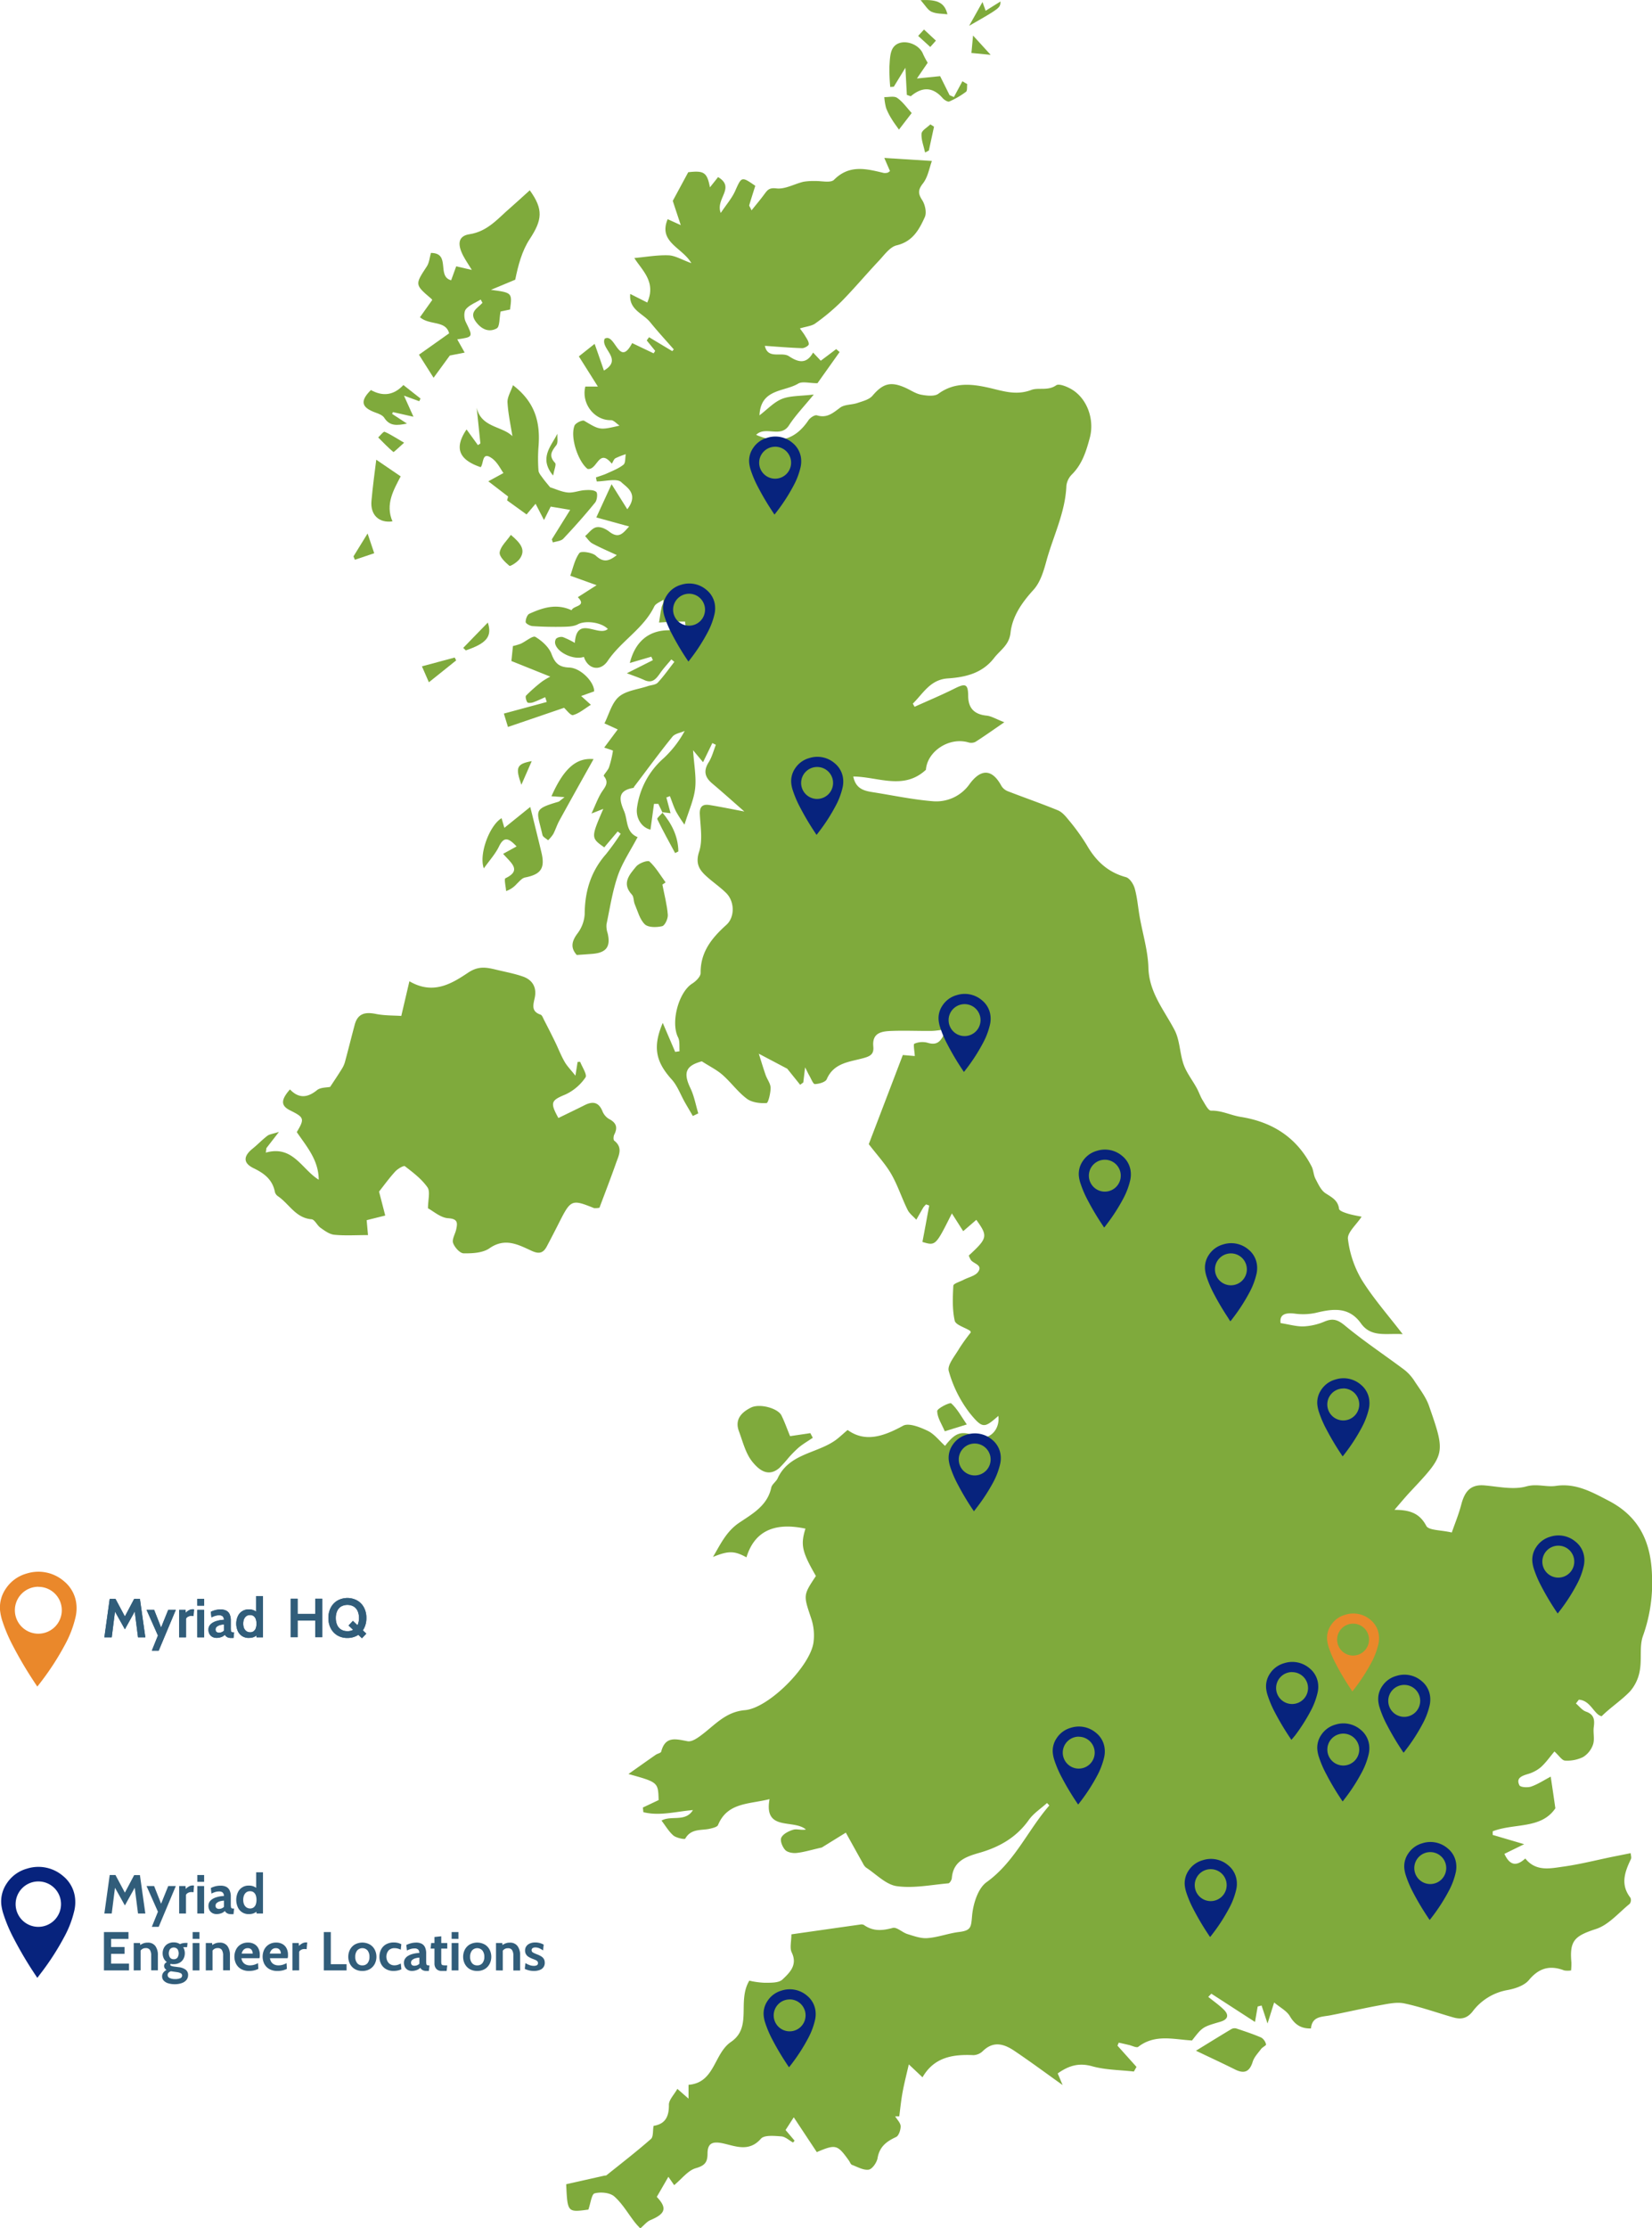 <svg id="Layer_1" data-name="Layer 1" xmlns="http://www.w3.org/2000/svg" viewBox="0 0 711.93 959.95"><defs><style>.cls-1{fill:#7faa3c;}.cls-2{fill:#07237d;}.cls-2,.cls-3{fill-rule:evenodd;}.cls-3{fill:#ea882b;}.cls-4{fill:#315d7a;}</style></defs><path id="_Path_" data-name="&lt;Path&gt;" class="cls-1" d="M286.38,350.67l-1.83-3.79-1.86,0c-.51,3.72-1,7.44-1.52,11.11-3.79-.87-6.48-5-5.78-9.57a34.54,34.54,0,0,1,11.4-21.15,45.52,45.52,0,0,0,9.13-11.8c-1.8.8-4.19,1.12-5.29,2.49-5.68,7-11,14.32-16.49,21.53-.11.15-.14.47-.24.49-6.79,1.13-6.36,4.79-4.12,10,1.69,3.91.65,9.09,5.8,11.22.25.1.31.64.05,0-3.1,5.88-6.57,11-8.5,16.54-2.34,6.76-3.43,14-4.9,21a9.31,9.31,0,0,0,.47,3.83c1.39,5.79-.51,8.45-6.53,8.94-2.18.18-4.37.32-6.76.49-2.75-3.05-2.24-5.87.3-9.27a15.24,15.24,0,0,0,3.11-8.34c.05-9.77,2.64-18.37,9.16-25.8a107.21,107.21,0,0,0,6.35-8.82l-1.28-1-5.79,6.86c-5.77-4.07-5.78-4.15-.42-16.58l-5.08,2c1.71-3.72,2.69-6.4,4.13-8.81s3.74-4.27,1.17-7.36c-.29-.36,1.74-2.33,2.23-3.72A43.69,43.69,0,0,0,265,324c0-.19-1.91-.71-3.76-1.37l5.82-7.81-5.72-2.61c2-4,3.17-8.87,6.26-11.5s8.22-3.14,12.45-4.56c1.44-.48,3.35-.52,4.26-1.5,2.6-2.78,4.8-5.94,7.15-8.95l-1.29-1.06c-1.64,2-3.41,3.86-4.88,6-1.72,2.45-3.36,4.48-6.8,2.89-2.32-1.07-4.76-1.87-7.49-2.92l11.21-5.64-.67-1.5-9.27,2.72c2.34-9.36,8.22-13.89,16.23-14.09,2.62-.06,5.2-1.27,7.79-1.95-.07-.6-.15-1.2-.22-1.8-1.53,0-3.07,0-4.6,0-2.21.09-4.41.27-6.61.41.36-2.21.63-4.43,1.12-6.61.19-.87.85-1.64.78-3.24-1.35.95-3.32,1.61-3.95,2.92-4.63,9.57-14.23,14.82-20.05,23.43-3.27,4.84-8.62,3.55-10.29-1.72-4,1.48-11-1.52-12.27-5.34a2.89,2.89,0,0,1,.31-2.49,3.64,3.64,0,0,1,2.89-.69,37.48,37.48,0,0,1,5.17,2.51c.83-12.14,10.12-2.41,14.23-6-2.93-3-9.77-3.73-12.94-2-1.79.95-4.19,1-6.32,1.06-4.41.08-8.83,0-13.23-.3-1.07-.07-2.89-1.09-2.92-1.74-.05-1.2.65-3.14,1.58-3.57,5.73-2.6,11.64-4.55,18.22-1.51.68-2.1,6.72-1.57,2.68-5.63l8.09-5.17-11.35-4.09c1.2-3.28,1.9-7,3.94-9.78.7-.94,5.55-.26,7.11,1.19,3.35,3.12,5.76,2.26,9-.29-3.77-1.76-7.23-3.22-10.52-5-1.25-.68-2.11-2.09-3.14-3.17,1.61-1.35,3-3.45,4.86-3.82s4.07.73,5.58,1.91c4.29,3.34,6.07.36,8.55-2.25l-14.16-3.89,6.58-14.32,6.77,10.79c5.19-6.71-.57-9.67-2.48-11.58s-7-.4-10.69-.4c-.12-.58-.24-1.16-.35-1.73,1.54-.55,3.13-1,4.61-1.66,2.49-1.15,5.15-2.15,7.26-3.83.94-.74.7-3,1-4.51a30.34,30.34,0,0,0-4.46,1.74c-.71.41-1,1.5-1.56,2.34-5.68-7-6.17,2.89-10.43,2.26-3.94-3-7.65-13.44-5.65-18.65.43-1.13,3.41-2.56,4.18-2.1,6.74,4,6.68,4.09,15.23,2.08-1.25-.82-2.51-2.37-3.74-2.35-7,.16-12.84-7.07-11-14.48h5.4l-8.19-13,6.8-5.39c1.47,4.17,2.65,7.55,4,11.5,8.42-4.93-1.57-9.38.32-13.71,4.57-2.76,6.11,12.78,11.85,1.88l9.25,4.41.68-1.06-3.65-4.5,1-1.39,10,6,.66-.74c-3.41-3.91-6.94-7.72-10.2-11.75-3-3.73-9.25-5.31-8.57-12.15l7.33,3.7c4-8.86-2.28-13.9-5.56-19.17,4.95-.45,9.84-1.34,14.7-1.17,2.87.1,5.69,1.87,9.87,3.38-3.86-6.76-14.39-9-10.21-18.95l5.65,2.56c-1.4-4.23-2.66-8-3.45-10.46l6.66-12.33c6.75-.77,8.12,0,9.36,6.51,1.32-1.68,2.41-3,3.5-4.42,7.67,4.56-1.27,9.33,1.16,15.45,2.46-3.68,4.81-6.35,6.2-9.46,2.78-6.22,2.72-6.36,8.68-2.23-.87,2.75-1.77,5.56-2.61,8.38-.08.26.29.64,1,2.19,2.08-2.6,3.89-4.72,5.55-7,1.32-1.78,2.08-2.83,5.17-2.45,3.69.44,7.69-1.91,11.61-2.86a25.38,25.38,0,0,1,4.8-.32c2.87-.12,6.93.95,8.42-.54,6.67-6.7,14-4.71,21.5-2.92a4.33,4.33,0,0,0,1.62-.15c.16,0,.3-.2,1-.66-.77-1.78-1.59-3.68-2.46-5.67l20.51,1.29c-1.11,3-1.7,6.91-3.83,9.64s-2.23,4.35-.35,7.24c1.26,1.94,2,5.39,1.12,7.33-2.43,5.37-5.22,10.51-12.13,12.15-2.94.7-5.34,4.19-7.7,6.69-5.45,5.78-10.56,11.89-16.13,17.55a90.42,90.42,0,0,1-11.23,9.41c-1.54,1.13-3.81,1.28-6.63,2.15.69,1,1.58,2.07,2.29,3.28s1.59,2.38,1.52,3.53c0,.65-1.87,1.72-2.86,1.69-5.29-.17-10.56-.62-16.06-1,1.33,6,7.21,2.39,10.38,4.47,3.69,2.42,7.4,3.81,10.41-1.57l3.31,3.51c2.29-1.71,4.47-3.34,6.64-5l1.48,1.26-9.55,13.44c-3.52,0-6.5-.91-8.29.16-6,3.62-16.19,2.13-16.69,13.68,3.44-2.61,6.25-5.73,9.75-7.11s7.88-1.17,13.64-1.86c-4.26,5.23-7.91,9-10.68,13.28-3.61,5.61-10.12.09-14.15,4.09,9.66,4.26,16.89,2.09,22.55-6.3.73-1.09,2.71-2.39,3.65-2.1,4.32,1.32,6.88-1,10-3.32,1.92-1.42,5-1.18,7.43-2s5.08-1.46,6.52-3.15c4.47-5.24,7.8-6.29,14.26-3.37,2.22,1,4.34,2.49,6.65,2.93s5.75.87,7.46-.38c6.85-5,14.09-4.31,21.53-2.65,6.12,1.37,11.83,3.53,18.53,1,3.06-1.16,7.16.5,10.71-2,1.17-.83,4.35.44,6.22,1.47,7.14,3.92,10.39,13.27,8.29,21.1-1.56,5.82-3.26,11.33-7.65,15.76a8.27,8.27,0,0,0-2.45,4.95c-.45,11.49-5.68,21.68-8.63,32.47-1.18,4.34-2.63,9.16-5.53,12.35-5,5.5-9.12,11.37-9.92,18.56-.6,5.31-4.4,7.37-7.05,10.8-5.15,6.67-12.4,8.31-20,8.83s-10.6,6.52-15.05,10.85l.76,1.37c5.71-2.58,11.51-5,17.1-7.79,4.9-2.47,5.95-2.06,6,3.19s2.67,7.87,7.94,8.41c2.07.21,4,1.46,7.64,2.85-5.18,3.55-8.77,6.12-12.5,8.48a4.17,4.17,0,0,1-3,.2c-8.38-2.42-17.74,3.92-18.3,11.81-9.64,8.92-20.52,3-31.3,2.89,1.07,5.28,4.59,6.16,8.35,6.75,8.59,1.35,17.14,3.18,25.78,3.89a17.54,17.54,0,0,0,16-7.4c4.95-6.74,9.77-6.5,13.7.8a5.63,5.63,0,0,0,2.76,2.3c7.18,2.79,14.46,5.3,21.57,8.22,1.77.72,3.27,2.46,4.51,4a90.89,90.89,0,0,1,7.91,10.91c3.92,6.86,9.06,11.76,16.9,13.89,1.64.44,3.29,3,3.82,4.92,1.1,3.94,1.4,8.1,2.12,12.15,1.29,7.32,3.56,14.61,3.77,21.95.29,10.68,6.71,18.16,11.24,26.8,2.34,4.44,2.24,10.09,3.95,14.94,1.25,3.54,3.72,6.63,5.56,10,1,1.76,1.59,3.71,2.64,5.4s2.43,4.49,3.61,4.46c4.57-.12,8.5,2,12.76,2.68,13.72,2.18,24.16,8.87,30.57,21.36.83,1.63.82,3.7,1.67,5.32,1.19,2.26,2.38,5,4.37,6.25,2.71,1.77,5.31,3,5.79,6.7.11.83,2.27,1.59,3.6,2,2.08.65,4.27,1,6.11,1.38-2.23,3.44-6.23,6.8-5.88,9.63a44.86,44.86,0,0,0,6,17.66c5,8,11.36,15.2,17.59,23.32-6.89-.52-13.55,1.61-18-4.67-5.21-7.29-12.17-6.29-19.55-4.49a26.29,26.29,0,0,1-9,.3c-4.24-.5-6.56.47-6.07,4.08,3.71.58,6.84,1.53,9.94,1.43a26.26,26.26,0,0,0,9-2.09c3.56-1.5,5.68-.84,8.79,1.73,8.2,6.8,17.13,12.7,25.67,19.11a19.62,19.62,0,0,1,4.36,4.89c2.24,3.42,4.87,6.79,6.19,10.57,7.24,20.78,7.11,20.82-7.88,36.83-2.14,2.28-4.14,4.68-7,8,6.55,0,10.82,1.42,13.71,6.89,1,2,6.3,1.76,11,2.87,1.32-3.84,3-7.85,4.07-12,1.39-5.28,3.7-8.82,9.94-8.3,6,.51,12.53,2,18.09.45,4.64-1.28,8.59.38,12.76-.23,8.58-1.27,15.43,2.59,22.69,6.37,13.23,6.86,18.24,17.8,18.72,32a67.72,67.72,0,0,1-3.86,26.21c-1.65,4.54-.47,10.05-1.39,15a18.27,18.27,0,0,1-4.25,9c-3.73,3.87-8.37,6.87-12.19,10.66-3.24-.6-4.69-6.83-9.83-7.12L680,734.5c1.43,1.2,2.67,2.92,4.32,3.5,3.47,1.23,3.8,3.46,3.37,6.59-.35,2.49.44,5.24-.31,7.55a10.18,10.18,0,0,1-4.3,5.44,15.43,15.43,0,0,1-7.79,1.53c-1.29-.05-2.5-2.07-4.56-3.93-2,2.39-3.74,4.89-5.94,6.85a15.54,15.54,0,0,1-5.67,2.92c-2.59.8-5,1.74-3.47,4.81.44.86,3.54,1.06,5.07.54,2.87-1,5.48-2.74,8.41-4.28.68,4.54,1.34,9,2,13.64-6.1,9.08-17.8,6.32-27,9.92l0,1.55,13.55,4-8.51,4.16c2.35,5.1,5.23,5.46,9,2,4.69,5.85,10.94,4.24,16.7,3.46,7-1,13.83-2.74,20.73-4.16l8-1.6c0,.81.43,1.85.1,2.54-2.67,5.56-4.65,11-.2,16.7a2.68,2.68,0,0,1-.33,2.59c-4.7,3.81-9,9-14.42,10.81-9.16,3-11.58,4.88-10.71,14.42a26.85,26.85,0,0,1-.14,3.47,9.41,9.41,0,0,1-2.94,0c-6.12-2.33-10.83-1.14-15.23,4.15-2,2.42-6.07,3.75-9.42,4.34a24,24,0,0,0-14.88,9.25c-2.4,3-5,3.45-8.32,2.49-7-2-13.88-4.49-21-6-3.25-.7-6.94.12-10.34.73-7.28,1.32-14.47,3-21.74,4.41-3.65.68-7.73.38-8.22,5.63-4.32.12-7-1.71-9.12-5.33-1.34-2.25-4.11-3.65-6.75-5.86-1.2,3.84-1.87,5.95-2.85,9.06-1.12-3.39-1.84-5.58-2.57-7.76l-1.67.43c-.34,1.91-.67,3.83-1.16,6.66l-18.81-12.18-1.33,1.38c2.23,1.8,4.61,3.46,6.65,5.45,2.47,2.4,1.79,4.32-1.46,5.27-7.66,2.24-7.67,2.22-12.19,8.06-8-.45-15.95-2.85-23.17,2.73-.71.55-2.64-.48-4-.79s-2.95-.7-4.42-1c-.17.43-.35.86-.53,1.3l8.19,9.14-1.13,2c-6-.69-12.25-.67-18-2.28s-10.13-.23-14.82,3.1c.81,1.9,1.57,3.7,2.1,5-6.69-4.77-13.56-9.87-20.64-14.64-4.4-3-9.05-4.58-13.72,0a6.17,6.17,0,0,1-4,1.76c-8.85-.41-17,.82-22,9.55L392.5,890c-.94,4.13-1.94,8-2.66,11.86-.65,3.48-1,7-1.45,10.53l-1.77,0c.84,1.41,2.31,2.8,2.36,4.24s-.77,4.11-1.94,4.65c-4.13,1.9-7.15,4.15-8,9.07-.31,1.9-2.26,4.72-3.79,5-2.26.35-4.85-1.16-7.23-2.06-.58-.22-.87-1.18-1.3-1.79-5-7-5.68-7.17-13.87-3.7-3.21-4.85-6.49-9.81-9.93-15l-3.53,5.48,3.89,4.59-.67.8c-1.69-.93-3.33-2.53-5.08-2.65-3-.22-7.3-.65-8.76,1-5.17,5.93-11.09,3.14-16.41,2-4.71-1-6.58.13-6.6,4.4,0,3.78-1.18,5.2-5.09,6.32-3.4,1-6,4.6-9.29,7.29l-2.49-3.59-5,8.65c4.52,4.78,3.83,7.25-2.73,10-1.53.63-2.69,2.16-4.38,3.59-.55-.62-1.55-1.6-2.4-2.7-2.91-3.74-5.31-8-8.82-11.09-1.89-1.65-5.84-2-8.45-1.32-1.31.33-1.72,4.23-2.71,7-9,1.22-9,1.22-9.55-10.93l16.38-3.68c.37-.08.82,0,1.08-.26,6.4-5.13,12.9-10.16,19.07-15.57,1.08-.95.75-3.53,1.12-5.63,5.07-.82,6.68-4,6.61-9.11,0-2.11,2.19-4.26,3.65-6.84l4.81,4.21V898.8c11.4-.87,10.85-13.4,18.3-18.48,9.33-6.37,2.53-17.41,7.9-26.4a33.78,33.78,0,0,0,6.34.9c2.71,0,6.3.17,7.94-1.39,3-2.86,6.64-6.17,4-11.64-.94-1.95-.15-4.73-.15-7.82,9.69-1.38,19.64-2.81,29.59-4.21a2.52,2.52,0,0,1,1.65.16c3.94,2.82,7.93,2.5,12.44,1.28,1.75-.47,4.15,2,6.39,2.67,2.85.87,5.9,2,8.76,1.71,4.53-.37,8.94-2.08,13.48-2.63,5.2-.64,5.12-2.13,5.56-7,.45-5.06,2.5-11.76,6.22-14.44,12.17-8.76,17.74-22.34,27.07-33.06l-1-1.07c-2.65,2.42-5.83,4.45-7.85,7.31-5.28,7.46-12.56,11.62-21,14.07-5.91,1.7-11.57,3.5-12.17,11-.07.81-.91,2.18-1.48,2.23-7.42.65-15,2.23-22.24,1.22-4.69-.66-8.86-5.15-13.23-8a4.89,4.89,0,0,1-1.3-1.71c-2.33-4.14-4.63-8.3-7.43-13.35L355,796.56c-4.49,1-7.63,2-10.85,2.34-1.62.18-3.92-.22-4.91-1.28-1.2-1.29-2.31-4-1.69-5.3.78-1.63,3.19-2.84,5.14-3.42,1.54-.46,3.45.3,5.47-.1-5.35-4.61-18.23,1-15.67-13.08-9,2.24-18.17,1.39-22.2,11.14-.35.84-2.11,1.26-3.29,1.55-3.79.93-8.3-.21-10.84,4.33-.24.42-3.85-.29-5.13-1.37-2-1.75-3.43-4.24-5.1-6.42,4.19-2.36,10.28.79,13.55-4.52-7.23.59-14.34,2.67-21.37.9l-.21-2,6.79-3.21c-.22-7.67-.22-7.67-13-11.23,4.56-3.22,8.14-5.77,11.75-8.28.76-.53,2.2-.76,2.36-1.38,1.81-6.84,6.32-5.39,11.35-4.47,2,.37,4.67-1.63,6.6-3.12,5.55-4.28,10.06-9.56,18.1-10.26,10.28-.89,28-18.8,29.55-29a23,23,0,0,0-.93-10.42c-3.38-10.11-3.59-10,2-18.39-6-10.4-6.7-13.4-4.51-20.4-11.47-2.44-21.53-.4-25.43,12.37-5.21-2.89-7.82-2.86-14.42-.18,3.16-5.31,5.66-10.91,11.25-14.7s12.2-7.32,13.86-15.15c.31-1.47,2.08-2.56,2.75-4,4.84-10.57,16.51-10.66,24.6-16.21,1.71-1.17,3.21-2.66,5.56-4.64,7.57,5.48,15.48,2.77,23.89-1.82,2.46-1.35,7.34.62,10.6,2.17,2.86,1.36,5,4.25,7.5,6.49,4.65-6,7.12-6.6,13.71-4.05,5.12,2,10.05-2.73,9.27-8.85-6,5.18-6.69,5.73-12.3-1.17a52.84,52.84,0,0,1-9.08-18.16c-.76-2.59,2.7-6.56,4.52-9.73a83.4,83.4,0,0,1,4.95-6.89c0-.1-.08-.59-.33-.75-2.27-1.46-6.17-2.5-6.58-4.34-1.07-4.85-.87-10-.59-15.07.06-.92,2.84-1.71,4.39-2.52,2.13-1.12,5-1.66,6.27-3.4,2.14-3-1.83-3.48-3.09-5.13a9.52,9.52,0,0,1-.91-1.94c8.13-7.51,8.32-8.33,3.24-15.38L415.94,531c-1.67-2.61-3.17-5-4.88-7.65-7,14-7,14-12.69,12.29,1-5.18,1.95-10.44,2.93-15.69l-1.36-.49a9.66,9.66,0,0,0-1.21,1.36c-1,1.73-2,3.5-3,5.25-1.29-1.43-3-2.67-3.78-4.33-2.48-5-4.21-10.48-7-15.33-2.49-4.33-6-8.07-9.7-12.9,4.68-12.24,9.62-25.17,14.67-38.41l5.16.44c-.11-2.19-.72-5.08-.18-5.31a8.72,8.72,0,0,1,5.67-.42c4.79,1.51,6.17-1.36,8.06-5.75-2.75.29-4.66.64-6.58.66-5.62.05-11.24-.21-16.85,0-4.22.15-8.58.64-8,6.71.3,3.18-1.09,4.15-4.25,5-5.86,1.65-12.75,1.95-15.81,9.08-.54,1.27-3.34,2.06-5.13,2.11-.76,0-1.63-2.38-2.41-3.7-.43-.73-.77-1.51-1.79-3.51-.37,3.11-.58,4.81-.78,6.51l-1.35,1L340.11,461l-12.25-6.46c1,3.14,1.89,6.17,2.93,9.15.66,1.9,2.14,3.71,2.15,5.57,0,2.29-1,6.49-1.75,6.54-2.83.18-6.32-.25-8.49-1.87-3.88-2.9-6.81-7.05-10.48-10.27-2.51-2.2-5.61-3.71-8.92-5.84-6.89,1.87-8.14,4.85-4.91,11.58,1.62,3.38,2.29,7.22,3.38,10.85l-2.35,1.12c-1.14-2-2.31-3.92-3.43-5.9-1.87-3.3-3.19-7.09-5.67-9.84-6.82-7.57-8.31-13.91-3.86-24.37l5.36,12.5,1.89-.29c-.19-2,.19-4.33-.66-6-3.23-6.43.21-19.45,6.14-23.17,1.59-1,3.61-3,3.6-4.57-.11-9.09,4.89-15.13,11.11-20.73,3.66-3.3,3.58-10-.08-13.67-2.37-2.35-5.14-4.29-7.68-6.48-3.48-3-5.87-5.7-4-11.37,1.58-4.87.59-10.66.3-16-.19-3.4,1.18-4.57,4.19-4.09,5.1.83,10.17,1.88,15,2.79-4.66-4.07-9.14-8.11-13.76-12-3.21-2.68-4-5.41-1.63-9.19,1.44-2.26,2.1-5,3.11-7.55l-1.52-.75-4,8.24-4.3-5.15c.43,6.51,1.45,11.58.89,16.47s-2.7,9.45-4.59,15.59a59.1,59.1,0,0,1-3.59-5.56c-1.08-2.15-1.81-4.47-2.69-6.72l-1.53.58,1.81,6.78-3.62-.45Z" transform="translate(-0.85 -0.53)"/><path id="_Path_2" data-name="&lt;Path&gt;" class="cls-1" d="M248.83,464c.5-3.13.72-4.54.94-5.92.49,0,1.07-.1,1.12,0,.88,2.27,3.08,5.53,2.28,6.66a21.27,21.27,0,0,1-8.5,7.3c-6.28,2.62-6.93,3.39-3.18,10.2,3.76-1.84,7.57-3.65,11.34-5.55,3.46-1.74,6-1.34,7.63,2.58a6.83,6.83,0,0,0,2.75,3.33c3.12,1.59,4,3.57,2.37,6.76-.38.73-.47,2.32,0,2.66,3.83,3,1.91,6.36.78,9.56-2.34,6.65-4.89,13.22-7.17,19.33a9.91,9.91,0,0,1-2.32.16c-9.57-3.87-10.06-3.67-14.95,6q-2.65,5.26-5.41,10.47c-1.46,2.77-3.2,3.44-6.39,2-5.81-2.65-11.53-5.91-18.33-1.17-2.87,2-7.35,2.24-11.09,2.18-1.63,0-3.95-2.59-4.59-4.46-.55-1.62.92-3.88,1.35-5.89.59-2.8.72-4.51-3.49-4.78-3.27-.21-6.38-3.06-8.68-4.27,0-3.74,1.06-7.22-.23-9.05-2.5-3.57-6.19-6.37-9.71-9.08-.53-.4-3.1,1.1-4.15,2.25-2.56,2.78-4.79,5.87-7,8.68q1.17,4.5,2.67,10.31l-8,2c.22,2.51.45,5.09.57,6.43-5.35,0-10,.31-14.51-.14-2.07-.2-4.12-1.7-5.94-3-1.47-1-2.51-3.57-3.89-3.68-6.86-.55-9.65-6.67-14.47-9.93a3.23,3.23,0,0,1-1.3-1.78c-1-5.26-4.44-8-9.15-10.27s-4.45-5.26-.42-8.49c2.17-1.75,4.1-3.81,6.31-5.49.94-.71,2.34-.82,5-1.68-2.56,3.3-4,5.16-5.42,7l-.24,1.92c11.7-3.29,15.42,7.14,22.8,11.68-.07-8.51-5.15-14.2-9.46-20.52,3.42-5.76,3.26-6.32-2.94-9.39-3.95-2-4-4.45,0-9,3.72,3.93,7.46,3.72,11.66.31,1.53-1.24,4.21-1.07,5.66-1.4,1.83-2.77,3.48-5.21,5-7.7a11.09,11.09,0,0,0,1.37-3c1.45-5.35,2.78-10.73,4.21-16.08,1.3-4.87,4.53-5.57,9.07-4.66,3.85.77,7.88.65,11,.87,1.32-5.63,2.35-10,3.5-14.94,10.26,6,18.27,1,25.29-3.69,4.61-3.09,8.1-2.25,12.32-1.24,3.77.9,7.61,1.62,11.26,2.88,4.24,1.46,6.09,4.78,5.14,9.2-.66,3.05-1.58,5.85,2.5,7.23.67.23,1.07,1.4,1.47,2.2,1.65,3.19,3.28,6.39,4.85,9.62,1.33,2.74,2.42,5.61,3.92,8.25C245.06,459.69,246.64,461.25,248.83,464Z" transform="translate(-0.85 -0.53)"/><path id="_Path_3" data-name="&lt;Path&gt;" class="cls-1" d="M229.15,82.52c6,8.28,5.35,12.82,0,21-3.37,5.09-5,11.34-6.26,17.52l-10.47,4.37c9.18,1.23,9.18,1.23,8.24,8.48l-4.08.86c-.58,2.86-.32,6.54-1.67,7.28-3,1.64-6.08.78-8.68-2.46-3.65-4.54.33-6.12,2.54-8.56-.26-.47-.51-.94-.76-1.41-2.18,1.33-4.8,2.28-6.37,4.13-.94,1.1-.85,3.92-.12,5.42,3.23,6.62,3.38,6.55-3.62,7.6l3.2,5.7-6.4,1.26c-1.81,2.48-4.06,5.56-7,9.59l-6.3-9.94,13-9.21c-1.45-5.68-8.31-3.32-12.58-6.92l5.27-7.41c.19.32,0-.23-.35-.55-7.2-6.14-7.12-6.08-1.89-14.06,1-1.59,1.16-3.79,1.7-5.7,8.75,0,2.32,10.12,8.72,11.78.66-1.8,1.38-3.77,2.18-6l6.73,1.54c-1.58-2.58-2.77-4.29-3.72-6.12-2.65-5.11-2.08-8.53,2.68-9.25,8-1.21,12.45-7,17.87-11.6C223.65,87.57,226.21,85.16,229.15,82.52Z" transform="translate(-0.85 -0.53)"/><path id="_Path_4" data-name="&lt;Path&gt;" class="cls-1" d="M246.57,220.22l-8.4-1.41-2.89,5.78-3.62-7-3.89,4.6-8.39-6.06c.18-.7.48-1.82.44-1.67l-8.53-6.55,6.52-3.56c-1.11-1.5-2.49-4.51-4.81-6.24-4.59-3.41-3.58,2.07-5,3.71-9.38-3.18-11.53-8.2-6.09-16.26l4.9,6.76,1.06-.71q-.79-7.74-1.6-15.47c1.9,8.67,11,7.91,15.4,12.33-.74-4.77-1.84-9.65-2.11-14.58-.12-2.24,1.39-4.57,2.35-7.39,9.83,7.48,11.84,16.45,11,26.61a68.37,68.37,0,0,0,0,10.12c.08,1.12,1.08,2.24,1.81,3.26,1,1.38,2.11,2.66,3.21,4,2.38.74,5,2,7.61,2.24,2.36.23,4.82-.84,7.25-1,1.71-.11,3.86-.19,5,.73.69.54.41,3.52-.45,4.57-4.38,5.39-9,10.6-13.77,15.64-1,1-2.94,1.09-4.45,1.59-.15-.45-.31-.89-.46-1.34Z" transform="translate(-0.85 -0.53)"/><path id="_Path_5" data-name="&lt;Path&gt;" class="cls-1" d="M238,292.07l-16.76-6.73c.22-2.15.42-4.1.67-6.46a23.21,23.21,0,0,0,3.38-1c2.19-1,5.18-3.59,6.29-2.93,2.88,1.72,5.9,4.47,7,7.5,1.51,4,3.36,5.54,7.6,5.7,5,.19,10.86,6.34,10.71,10.27l-5.59,2,4.19,3.78c-2.68,1.65-5,3.7-7.68,4.43-1.07.29-2.93-2.32-3.88-3.13l-24.17,8.25c-.75-2.42-1.44-4.68-1.77-5.76l18.48-5c-.22-.69-.44-1.38-.67-2.06-1.75.76-3.48,1.62-5.28,2.24-.76.26-2.17.34-2.43-.06-.52-.78-.94-2.45-.52-2.88a68.89,68.89,0,0,1,6.8-6A29.81,29.81,0,0,1,238,292.07Z" transform="translate(-0.85 -0.53)"/><path id="_Path_6" data-name="&lt;Path&gt;" class="cls-1" d="M341.34,619.32l8.72-1.3,1.06,2c-2,1.37-4.14,2.61-6,4.14a48,48,0,0,0-4.54,4.59,55.88,55.88,0,0,1-3.92,4.32c-5,4.25-9.1.36-11.6-2.74-2.9-3.58-4.08-8.6-5.76-13.1-1.92-5.13,1.11-8.2,5.18-10.22,3.8-1.89,11.65.31,13.14,3.39C339,613.17,340,616.11,341.34,619.32Z" transform="translate(-0.85 -0.53)"/><path id="_Path_7" data-name="&lt;Path&gt;" class="cls-1" d="M217,353.06c.49,1.68.84,2.9,1.21,4.16l11.14-9c.34,1.32.63,2.45.91,3.59,1.32,5.35,2.66,10.69,3.93,16.05,1.62,6.81-.23,9.41-7.06,10.75-1.36.26-2.53,1.77-3.67,2.84a10.55,10.55,0,0,1-4.5,3c-.13-1.91-.93-5.2-.29-5.51,7.11-3.4,2.53-6.5-1-10.52l5.8-3.19c-3.55-3.8-5.5-4.29-7.6.06-1.55,3.2-4.06,5.93-6.51,9.39C207.13,368.67,211.78,356.18,217,353.06Z" transform="translate(-0.85 -0.53)"/><path id="_Path_8" data-name="&lt;Path&gt;" class="cls-1" d="M286.31,381.68c.83,4.34,2,8.65,2.33,13,.13,1.64-1.24,4.63-2.42,4.91-2.39.56-6,.63-7.48-.8-2.2-2.11-3.05-5.67-4.34-8.67-.56-1.31-.35-3.18-1.22-4.11-4.58-4.9-1-8.68,1.83-12.14,1.18-1.44,5-2.82,5.73-2.16,2.74,2.54,4.7,5.92,6.95,9Z" transform="translate(-0.85 -0.53)"/><path id="_Path_9" data-name="&lt;Path&gt;" class="cls-1" d="M391.66,41.41c-.18-3.27-.35-6.55-.62-11.7l-5,8.18-1.54.12a77.54,77.54,0,0,1-.34-9c.19-2.81.21-6.23,1.79-8.21,3.12-3.94,10.82-1.79,12.69,3a34.72,34.72,0,0,0,2,3.77L396,34.35l10-1,4.08,8.2,1.86.79,3.66-6.8,2.07,1.23c-.15,1.14.11,2.84-.55,3.33a35.43,35.43,0,0,1-7.18,4.16c-.64.28-2.19-.69-2.87-1.47-4.2-4.8-8.74-5-13.73-.78Z" transform="translate(-0.85 -0.53)"/><path id="_Path_10" data-name="&lt;Path&gt;" class="cls-1" d="M516.25,884.12c5.32-3.27,10.24-6.32,15.2-9.29a2.89,2.89,0,0,1,2.12-.32c3.64,1.21,7.3,2.42,10.83,3.94a4.65,4.65,0,0,1,2.05,2.95c.11.44-1.56,1.18-2.16,2-1.32,1.77-3,3.5-3.6,5.52-1.35,4.28-3.61,5.25-7.55,3.3C527.62,889.47,522,886.87,516.25,884.12Z" transform="translate(-0.85 -0.53)"/><path id="_Path_11" data-name="&lt;Path&gt;" class="cls-1" d="M244.14,344l-5.64-.39c5.26-11.88,10.65-16.7,18.14-16-5,8.94-9.92,17.72-14.77,26.55-1,1.84-1.63,3.9-2.61,5.76a15.78,15.78,0,0,1-2.21,2.65c-.84-.76-2.22-1.39-2.43-2.3-2.38-10.53-4.39-11,6.91-14.3C242,345.78,242.4,345.3,244.14,344Z" transform="translate(-0.85 -0.53)"/><path id="_Path_12" data-name="&lt;Path&gt;" class="cls-1" d="M181.51,173.4,174.94,171c1.6,3.57,2.73,6.07,4.09,9.09l-8.84-2-.36.77,6.4,4.18c-4.33.86-7.44,1.18-9.81-2.53-.69-1.07-2.32-1.71-3.65-2.18-6.25-2.23-6.87-5-2.08-9.74,5.1,2.81,9.77,2.35,14-2.16l7.39,5.82Z" transform="translate(-0.85 -0.53)"/><path id="_Path_13" data-name="&lt;Path&gt;" class="cls-1" d="M163,198.61l10.52,7.17c-3,5.79-6.72,12-3.54,19.39-5.73.81-9.6-2.7-9.05-8.83S162.31,204.05,163,198.61Z" transform="translate(-0.85 -0.53)"/><path id="_Path_14" data-name="&lt;Path&gt;" class="cls-1" d="M417.49,614.28,408,617.22c-1.26-3-3.21-5.83-3.27-8.7,0-1.15,5.45-3.89,6.06-3.33C413.45,607.59,415.21,611,417.49,614.28Z" transform="translate(-0.85 -0.53)"/><path id="_Path_15" data-name="&lt;Path&gt;" class="cls-1" d="M393.75,49.23l-5.5,7.15c-1.21-1.75-2.26-3.09-3.12-4.55A26.31,26.31,0,0,1,382.69,47a26.16,26.16,0,0,1-.75-4.63c1.88.06,4.23-.57,5.53.33C389.82,44.3,391.55,46.83,393.75,49.23Z" transform="translate(-0.85 -0.53)"/><path id="_Path_16" data-name="&lt;Path&gt;" class="cls-1" d="M221,231c4.36,3.65,6.48,6.5,3.87,10.25-1,1.47-4.11,3.41-4.49,3.08-1.84-1.57-4.45-4-4.19-5.82C216.59,235.9,219.19,233.64,221,231Z" transform="translate(-0.85 -0.53)"/><path id="_Path_17" data-name="&lt;Path&gt;" class="cls-1" d="M197.44,285.07l-11.76,9.43-3-6.87,14.12-3.79Z" transform="translate(-0.85 -0.53)"/><path id="_Path_18" data-name="&lt;Path&gt;" class="cls-1" d="M286.19,350.48c4.14,4.93,6.91,10.4,7,16.9l-1.4.71c-2.61-4.86-5.3-9.68-7.69-14.64-.21-.45,1.49-1.83,2.29-2.78Z" transform="translate(-0.85 -0.53)"/><path id="_Path_19" data-name="&lt;Path&gt;" class="cls-1" d="M424.26,1.39c.49,1.38.82,2.31,1.35,3.78l6.39-4c-.08,2.79-.08,2.79-13.5,10.48Z" transform="translate(-0.85 -0.53)"/><path id="_Path_20" data-name="&lt;Path&gt;" class="cls-1" d="M175,191.28c-2.61,2.31-4.46,4.18-4.63,4-2.31-1.93-4.4-4.13-6.54-6.27.94-.86,2.26-2.64,2.78-2.43C169.09,187.63,171.35,189.17,175,191.28Z" transform="translate(-0.85 -0.53)"/><path id="_Path_21" data-name="&lt;Path&gt;" class="cls-1" d="M211.08,268.76c2,6.11-.69,9-9.49,12l-1.11-1.08C203.87,276.19,207.27,272.69,211.08,268.76Z" transform="translate(-0.85 -0.53)"/><path id="_Path_22" data-name="&lt;Path&gt;" class="cls-1" d="M239.21,205.43c-6.24-7.55-.86-12.59,1.84-18-.11,1.67.4,3.84-.46,4.92-2.08,2.62-3.36,4.67-.52,7.65C240.67,200.68,239.68,202.84,239.21,205.43Z" transform="translate(-0.85 -0.53)"/><path id="_Path_23" data-name="&lt;Path&gt;" class="cls-1" d="M162.12,238.9l-8.33,2.81c-.2-.49-.4-1-.61-1.45,1.8-2.91,3.59-5.82,6.08-9.87Z" transform="translate(-0.85 -0.53)"/><path id="_Path_24" data-name="&lt;Path&gt;" class="cls-1" d="M409.15,6.69c-2.14-.29-4.73-.15-6.84-1.09-1.66-.74-2.73-2.8-4.73-5C405.31.16,408,2,409.15,6.69Z" transform="translate(-0.85 -0.53)"/><path id="_Path_25" data-name="&lt;Path&gt;" class="cls-1" d="M399.52,66.24c-.58-2.71-1.72-5.46-1.54-8.12.1-1.42,2.47-2.68,3.82-4l1.57,1q-1.12,5.14-2.23,10.28Z" transform="translate(-0.85 -0.53)"/><path id="_Path_26" data-name="&lt;Path&gt;" class="cls-1" d="M401.75,20.77,396.53,16l2.52-2.75,5.13,4.79Z" transform="translate(-0.85 -0.53)"/><path id="_Path_27" data-name="&lt;Path&gt;" class="cls-1" d="M420.19,15.85l7.58,8.31-8.29-.8C419.67,21.32,419.87,19.29,420.19,15.85Z" transform="translate(-0.85 -0.53)"/><path id="_Path_28" data-name="&lt;Path&gt;" class="cls-1" d="M230,328.47l-4.46,10.19C222.88,331.17,223.46,329.69,230,328.47Z" transform="translate(-0.85 -0.53)"/><path id="_Compound_Path_" data-name="&lt;Compound Path&gt;" class="cls-2" d="M557.37,750.17l-1.16-1.75a114.84,114.84,0,0,1-5.9-10,45.92,45.92,0,0,1-3.15-7.36,13.89,13.89,0,0,1-.67-3.12,9.74,9.74,0,0,1,1.63-6.29,10.74,10.74,0,0,1,6.13-4.5,11.43,11.43,0,0,1,11,2.23,10,10,0,0,1,3.56,6.13,11.24,11.24,0,0,1-.16,4.4,31.38,31.38,0,0,1-3,7.87,77.66,77.66,0,0,1-6.73,10.56L557.52,750Zm.32-29.2a6.88,6.88,0,1,0,6.86,7A6.86,6.86,0,0,0,557.69,721Z" transform="translate(-0.85 -0.53)"/><path id="_Compound_Path_2" data-name="&lt;Compound Path&gt;" class="cls-2" d="M420.58,651.7,419.42,650a114.84,114.84,0,0,1-5.9-10.05,45.92,45.92,0,0,1-3.15-7.36,15.09,15.09,0,0,1-.67-3.12,9.74,9.74,0,0,1,1.63-6.29,10.74,10.74,0,0,1,6.13-4.5,11.45,11.45,0,0,1,11,2.22A10,10,0,0,1,432,627a11.24,11.24,0,0,1-.16,4.4,31.74,31.74,0,0,1-3,7.87A78,78,0,0,1,422,649.81c-.43.58-.87,1.15-1.31,1.72Zm.32-29.2a6.87,6.87,0,1,0,6.86,7A6.86,6.86,0,0,0,420.9,622.5Z" transform="translate(-0.85 -0.53)"/><path id="_Compound_Path_3" data-name="&lt;Compound Path&gt;" class="cls-2" d="M522.3,835.09l-1.16-1.75a114.84,114.84,0,0,1-5.9-10.05,45.92,45.92,0,0,1-3.15-7.36,15.09,15.09,0,0,1-.67-3.12,9.74,9.74,0,0,1,1.63-6.29,10.68,10.68,0,0,1,6.13-4.49,11.4,11.4,0,0,1,11,2.22,10,10,0,0,1,3.56,6.13,11.24,11.24,0,0,1-.16,4.4,31.74,31.74,0,0,1-3,7.87,78.71,78.71,0,0,1-6.74,10.56l-1.31,1.71Zm.32-29.2a6.88,6.88,0,1,0,6.86,7A6.86,6.86,0,0,0,522.62,805.89Z" transform="translate(-0.85 -0.53)"/><path id="_Compound_Path_4" data-name="&lt;Compound Path&gt;" class="cls-2" d="M616.93,827.74c-.4-.6-.79-1.17-1.16-1.75a112.49,112.49,0,0,1-5.91-10,46.84,46.84,0,0,1-3.15-7.36,15.09,15.09,0,0,1-.67-3.12,9.69,9.69,0,0,1,1.64-6.29,10.68,10.68,0,0,1,6.13-4.49,11.39,11.39,0,0,1,10.94,2.22,9.94,9.94,0,0,1,3.57,6.13,11.43,11.43,0,0,1-.16,4.4,31.38,31.38,0,0,1-3,7.87,78.64,78.64,0,0,1-6.73,10.56c-.43.57-.88,1.14-1.32,1.71Zm.31-29.2a6.88,6.88,0,1,0,6.86,7A6.87,6.87,0,0,0,617.24,798.54Z" transform="translate(-0.85 -0.53)"/><path id="_Compound_Path_5" data-name="&lt;Compound Path&gt;" class="cls-2" d="M672.11,695.71c-.4-.6-.79-1.17-1.17-1.75a114.84,114.84,0,0,1-5.9-10.05,46.84,46.84,0,0,1-3.15-7.36,15.09,15.09,0,0,1-.67-3.12,9.69,9.69,0,0,1,1.64-6.29,10.74,10.74,0,0,1,6.13-4.5,11.42,11.42,0,0,1,10.94,2.23A10,10,0,0,1,683.5,671a11.44,11.44,0,0,1-.16,4.4,31.38,31.38,0,0,1-3,7.87,78.64,78.64,0,0,1-6.73,10.56c-.43.57-.88,1.14-1.32,1.71Zm.31-29.2a6.88,6.88,0,1,0,6.86,7A6.86,6.86,0,0,0,672.42,666.51Z" transform="translate(-0.85 -0.53)"/><path id="_Compound_Path_6" data-name="&lt;Compound Path&gt;" class="cls-2" d="M579.44,776.69c-.4-.6-.79-1.17-1.16-1.75a112.39,112.39,0,0,1-5.9-10.05,46,46,0,0,1-3.16-7.36,14.45,14.45,0,0,1-.66-3.12,9.67,9.67,0,0,1,1.63-6.29,10.74,10.74,0,0,1,6.13-4.5,11.44,11.44,0,0,1,10.94,2.22,10,10,0,0,1,3.57,6.14,11.44,11.44,0,0,1-.16,4.4,31.38,31.38,0,0,1-3,7.87,77.91,77.91,0,0,1-6.73,10.55c-.43.58-.88,1.15-1.31,1.72Zm.31-29.2a6.87,6.87,0,1,0,6.86,7A6.87,6.87,0,0,0,579.75,747.49Z" transform="translate(-0.85 -0.53)"/><path id="_Compound_Path_7" data-name="&lt;Compound Path&gt;" class="cls-2" d="M579.43,628c-.39-.61-.78-1.18-1.16-1.76a114.84,114.84,0,0,1-5.9-10.05,45.92,45.92,0,0,1-3.15-7.36,15.14,15.14,0,0,1-.67-3.11,9.71,9.71,0,0,1,1.64-6.3,10.63,10.63,0,0,1,6.12-4.49,11.4,11.4,0,0,1,11,2.22,10,10,0,0,1,3.56,6.13,11.24,11.24,0,0,1-.15,4.4,32,32,0,0,1-3,7.87,78.71,78.71,0,0,1-6.74,10.56l-1.31,1.71Zm.32-29.21a6.88,6.88,0,1,0,6.86,7A6.86,6.86,0,0,0,579.75,598.76Z" transform="translate(-0.85 -0.53)"/><path id="_Compound_Path_8" data-name="&lt;Compound Path&gt;" class="cls-2" d="M476.66,529.42l-1.16-1.76a113.22,113.22,0,0,1-5.9-10,45.64,45.64,0,0,1-3.15-7.37,14.25,14.25,0,0,1-.67-3.11,9.71,9.71,0,0,1,1.63-6.29,10.7,10.7,0,0,1,6.13-4.5,11.43,11.43,0,0,1,10.95,2.22,10,10,0,0,1,3.56,6.14,11.25,11.25,0,0,1-.16,4.4,31.74,31.74,0,0,1-3,7.87,79.24,79.24,0,0,1-6.74,10.55c-.43.58-.87,1.14-1.31,1.71Zm.32-29.2a6.87,6.87,0,1,0,6.86,7A6.85,6.85,0,0,0,477,500.22Z" transform="translate(-0.85 -0.53)"/><path id="_Compound_Path_9" data-name="&lt;Compound Path&gt;" class="cls-2" d="M531,569.78,529.88,568a114.84,114.84,0,0,1-5.9-10,45.92,45.92,0,0,1-3.15-7.36,14.47,14.47,0,0,1-.67-3.12,9.74,9.74,0,0,1,1.63-6.29,10.74,10.74,0,0,1,6.13-4.5,11.45,11.45,0,0,1,11,2.22,10,10,0,0,1,3.56,6.14,11.24,11.24,0,0,1-.16,4.4,31.74,31.74,0,0,1-3,7.87,78,78,0,0,1-6.74,10.55c-.43.58-.87,1.15-1.31,1.72Zm.32-29.2a6.87,6.87,0,1,0,6.86,7A6.86,6.86,0,0,0,531.36,540.58Z" transform="translate(-0.85 -0.53)"/><path id="_Compound_Path_10" data-name="&lt;Compound Path&gt;" class="cls-2" d="M416.23,462.38l-1.16-1.75a114.84,114.84,0,0,1-5.9-10.05,45,45,0,0,1-3.15-7.36,13.89,13.89,0,0,1-.67-3.12,9.69,9.69,0,0,1,1.63-6.29,10.74,10.74,0,0,1,6.13-4.5,11.43,11.43,0,0,1,10.95,2.23,10,10,0,0,1,3.56,6.13,11.24,11.24,0,0,1-.16,4.4,31.38,31.38,0,0,1-3,7.87,77.66,77.66,0,0,1-6.73,10.56l-1.31,1.71Zm.31-29.2a6.88,6.88,0,1,0,6.87,7A6.86,6.86,0,0,0,416.54,433.18Z" transform="translate(-0.85 -0.53)"/><path id="_Compound_Path_11" data-name="&lt;Compound Path&gt;" class="cls-2" d="M352.72,360.23l-1.16-1.76a114.84,114.84,0,0,1-5.9-10.05,45.92,45.92,0,0,1-3.15-7.36,13.93,13.93,0,0,1-.67-3.11,9.76,9.76,0,0,1,1.63-6.3,10.68,10.68,0,0,1,6.13-4.49,11.4,11.4,0,0,1,10.95,2.22,10,10,0,0,1,3.56,6.13,11.24,11.24,0,0,1-.16,4.4,31.23,31.23,0,0,1-3,7.87,77.66,77.66,0,0,1-6.73,10.56l-1.31,1.71ZM353,331a6.88,6.88,0,1,0,6.86,7A6.86,6.86,0,0,0,353,331Z" transform="translate(-0.85 -0.53)"/><path id="_Compound_Path_12" data-name="&lt;Compound Path&gt;" class="cls-2" d="M297.51,285.55c-.4-.6-.79-1.17-1.17-1.75a114.84,114.84,0,0,1-5.9-10.05,45.92,45.92,0,0,1-3.15-7.36,15.09,15.09,0,0,1-.67-3.12,9.69,9.69,0,0,1,1.64-6.29,10.68,10.68,0,0,1,6.13-4.49,11.39,11.39,0,0,1,10.94,2.22,10,10,0,0,1,3.57,6.13,11.43,11.43,0,0,1-.16,4.4,31.76,31.76,0,0,1-3,7.87A77.72,77.72,0,0,1,299,283.67c-.42.57-.87,1.14-1.31,1.71Zm.31-29.2a6.88,6.88,0,1,0,6.86,7A6.86,6.86,0,0,0,297.82,256.35Z" transform="translate(-0.85 -0.53)"/><path id="_Compound_Path_13" data-name="&lt;Compound Path&gt;" class="cls-3" d="M16.92,727.21c-.59-.88-1.16-1.73-1.71-2.58a169.64,169.64,0,0,1-8.69-14.78A68.13,68.13,0,0,1,1.88,699a21.83,21.83,0,0,1-1-4.59,14.26,14.26,0,0,1,2.4-9.26,15.84,15.84,0,0,1,9-6.62,16.85,16.85,0,0,1,16.12,3.27,14.74,14.74,0,0,1,5.24,9,16.84,16.84,0,0,1-.23,6.48A46.69,46.69,0,0,1,29,708.9a115.87,115.87,0,0,1-9.92,15.54c-.63.84-1.28,1.68-1.93,2.51Zm.46-43a10.11,10.11,0,1,0,10.1,10.31A10.07,10.07,0,0,0,17.38,684.24Z" transform="translate(-0.85 -0.53)"/><path id="_Compound_Path_14" data-name="&lt;Compound Path&gt;" class="cls-3" d="M583.65,729.31c-.39-.6-.78-1.18-1.16-1.75a114.84,114.84,0,0,1-5.9-10,45.92,45.92,0,0,1-3.15-7.36,15.09,15.09,0,0,1-.67-3.12,9.68,9.68,0,0,1,1.64-6.29,10.65,10.65,0,0,1,6.12-4.5,11.45,11.45,0,0,1,11,2.22A10,10,0,0,1,595,704.6a11.25,11.25,0,0,1-.15,4.4,32.16,32.16,0,0,1-3,7.87,79.24,79.24,0,0,1-6.74,10.55c-.43.58-.87,1.14-1.31,1.71A1.09,1.09,0,0,1,583.65,729.31Zm.32-29.2a6.87,6.87,0,1,0,6.86,7A6.85,6.85,0,0,0,584,700.11Z" transform="translate(-0.85 -0.53)"/><path id="_Compound_Path_15" data-name="&lt;Compound Path&gt;" class="cls-2" d="M16.93,852.72c-.57-.86-1.12-1.67-1.66-2.5a163.33,163.33,0,0,1-8.39-14.29A64.16,64.16,0,0,1,2.4,825.45a20.84,20.84,0,0,1-1-4.43,13.79,13.79,0,0,1,2.33-8.95,15.26,15.26,0,0,1,8.72-6.4,16.28,16.28,0,0,1,15.57,3.16,14.19,14.19,0,0,1,5.07,8.73,16.09,16.09,0,0,1-.23,6.26A44.57,44.57,0,0,1,28.58,835,111.58,111.58,0,0,1,19,850c-.61.82-1.24,1.63-1.86,2.44Zm.44-41.54a9.78,9.78,0,1,0,9.77,10A9.74,9.74,0,0,0,17.37,811.18Z" transform="translate(-0.85 -0.53)"/><path id="_Compound_Path_16" data-name="&lt;Compound Path&gt;" class="cls-2" d="M334.6,222.23c-.4-.61-.79-1.18-1.16-1.76a112.49,112.49,0,0,1-5.91-10.05,46.44,46.44,0,0,1-3.15-7.36,15.14,15.14,0,0,1-.67-3.11,9.71,9.71,0,0,1,1.64-6.3,10.68,10.68,0,0,1,6.13-4.49,11.39,11.39,0,0,1,10.94,2.22,10,10,0,0,1,3.57,6.13,11.43,11.43,0,0,1-.16,4.4,31.23,31.23,0,0,1-3,7.87,78.64,78.64,0,0,1-6.73,10.56c-.43.57-.88,1.14-1.32,1.71Zm.31-29.21a6.88,6.88,0,1,0,6.86,7A6.87,6.87,0,0,0,334.91,193Z" transform="translate(-0.85 -0.53)"/><path id="_Compound_Path_17" data-name="&lt;Compound Path&gt;" class="cls-2" d="M605.7,755.7c-.4-.6-.79-1.17-1.16-1.75a114.84,114.84,0,0,1-5.9-10.05,45,45,0,0,1-3.15-7.36,13.89,13.89,0,0,1-.67-3.12,9.69,9.69,0,0,1,1.63-6.29,10.68,10.68,0,0,1,6.13-4.49,11.4,11.4,0,0,1,10.95,2.22,10,10,0,0,1,3.56,6.13,11.24,11.24,0,0,1-.16,4.4,31.38,31.38,0,0,1-3,7.87,78.64,78.64,0,0,1-6.73,10.56l-1.31,1.71Zm.31-29.2a6.88,6.88,0,1,0,6.87,7A6.86,6.86,0,0,0,606,726.5Z" transform="translate(-0.85 -0.53)"/><path id="_Compound_Path_18" data-name="&lt;Compound Path&gt;" class="cls-2" d="M465.43,778c-.39-.6-.78-1.17-1.16-1.75a114.84,114.84,0,0,1-5.9-10,45.92,45.92,0,0,1-3.15-7.36,15.09,15.09,0,0,1-.67-3.12,9.69,9.69,0,0,1,1.64-6.29,10.71,10.71,0,0,1,6.13-4.5,11.42,11.42,0,0,1,10.94,2.23,9.93,9.93,0,0,1,3.56,6.13,11.24,11.24,0,0,1-.15,4.4,32.16,32.16,0,0,1-3,7.87,78.71,78.71,0,0,1-6.74,10.56l-1.31,1.71Zm.32-29.2a6.88,6.88,0,1,0,6.86,7A6.86,6.86,0,0,0,465.75,748.83Z" transform="translate(-0.85 -0.53)"/><path id="_Compound_Path_19" data-name="&lt;Compound Path&gt;" class="cls-2" d="M340.84,891.22c-.4-.6-.79-1.18-1.16-1.76a113.31,113.31,0,0,1-5.91-10,46.84,46.84,0,0,1-3.15-7.36,14.45,14.45,0,0,1-.66-3.12,9.61,9.61,0,0,1,1.63-6.29,10.7,10.7,0,0,1,6.13-4.5,11.41,11.41,0,0,1,10.94,2.22,10,10,0,0,1,3.57,6.14,11.44,11.44,0,0,1-.16,4.4,31.38,31.38,0,0,1-3,7.87,79.17,79.17,0,0,1-6.73,10.55c-.43.58-.88,1.14-1.32,1.71Zm.31-29.2a6.87,6.87,0,1,0,6.86,7A6.86,6.86,0,0,0,341.15,862Z" transform="translate(-0.85 -0.53)"/><path id="Myriad_Plantroom_Services_HQ" data-name="Myriad Plantroom  Services HQ" class="cls-4" d="M49,706H45.83l2.3-16.59h2.48L54.67,697l4-7.56h2.48L63.48,706H60.33l-1.59-12.47.83.17-4.9,8.82-4.93-8.8.83-.16Zm20.24,5.74H66.28l2.63-6.52L64,694.15h3.27l3,7.63,3.08-7.63h3.27ZM81,706H78.06V694.15h2.75l.07,1.26a5.61,5.61,0,0,1,1.27-1,3.4,3.4,0,0,1,1.79-.5,2.78,2.78,0,0,1,.52.05l-.21,2.89a2.56,2.56,0,0,0-.53-.09l-.49,0a2.76,2.76,0,0,0-1.37.35,2.05,2.05,0,0,0-.86.84Zm7.82,0H85.88V694.15h2.94Zm0-13.65H85.88v-2.94h2.94Zm5.31,13.89a3.6,3.6,0,0,1-1.73-.42,3.18,3.18,0,0,1-1.25-1.22,3.74,3.74,0,0,1-.46-1.92,3.07,3.07,0,0,1,.46-1.72,3.92,3.92,0,0,1,1.24-1.19,6.58,6.58,0,0,1,1.66-.76,12.25,12.25,0,0,1,3.3-.57,2.16,2.16,0,0,0-.52-1.48,2.25,2.25,0,0,0-1.61-.46,5.38,5.38,0,0,0-1.55.22,10.16,10.16,0,0,0-1.7.68l-.26-2.4a10.17,10.17,0,0,1,2.13-.78A9.48,9.48,0,0,1,96,694a5.2,5.2,0,0,1,2.29.47A3.28,3.28,0,0,1,99.79,696a6.2,6.2,0,0,1,.52,2.76v3.2a6.7,6.7,0,0,0,.09,1.3.63.63,0,0,0,.31.49,1.55,1.55,0,0,0,.65.11h.38l-.26,2.42h-1.07a4,4,0,0,1-1.19-.17,2.8,2.8,0,0,1-.87-.48,2.47,2.47,0,0,1-.6-.73,4,4,0,0,1-1.57,1A5.94,5.94,0,0,1,94.13,706.24ZM95.36,704a3,3,0,0,0,1-.21,3,3,0,0,0,1-.65v-2.7a8,8,0,0,0-1.66.27,3.79,3.79,0,0,0-1.39.7,1.45,1.45,0,0,0-.56,1.16,1.4,1.4,0,0,0,.38,1.08A1.77,1.77,0,0,0,95.36,704Zm12.8,2.25a5,5,0,0,1-4.88-3.08,7.86,7.86,0,0,1,0-6.12,5,5,0,0,1,4.88-3.08,5,5,0,0,1,2.2.44,5.94,5.94,0,0,1,1.59,1.1l-.71.62v-7.9h2.94V706h-2.77l-.15-2,.86.61a7.24,7.24,0,0,1-1.72,1.2A5.08,5.08,0,0,1,108.16,706.24Zm.43-2.42a2.54,2.54,0,0,0,1.58-.47,2.86,2.86,0,0,0,.92-1.31,6,6,0,0,0,.29-1.94,5.94,5.94,0,0,0-.29-1.93,2.84,2.84,0,0,0-.92-1.32,2.54,2.54,0,0,0-1.58-.47,2.64,2.64,0,0,0-1.58.47,3.06,3.06,0,0,0-1,1.32,5,5,0,0,0-.34,1.93A5.09,5.09,0,0,0,106,702a3.09,3.09,0,0,0,1,1.31A2.64,2.64,0,0,0,108.59,703.82Zm20.52,2.12h-3V689.35h3v6.56h7.59v-6.56h3v16.59h-3v-7.18h-7.59Zm27.73.45-5.78-5.5,1.87-2,5.78,5.5Zm-6.28-.12a8.29,8.29,0,0,1-4.22-1.06,7.64,7.64,0,0,1-2.9-3,9.37,9.37,0,0,1-1.06-4.56,9.25,9.25,0,0,1,1.06-4.53,7.51,7.51,0,0,1,2.9-3,8.78,8.78,0,0,1,8.44,0,7.51,7.51,0,0,1,2.9,3,9.25,9.25,0,0,1,1.06,4.53,9.37,9.37,0,0,1-1.06,4.56,7.64,7.64,0,0,1-2.9,3A8.29,8.29,0,0,1,150.56,706.27Zm0-2.94a4.9,4.9,0,0,0,2.77-.73,4.48,4.48,0,0,0,1.67-2,7.38,7.38,0,0,0,.56-2.94,7.28,7.28,0,0,0-.56-2.92,4.46,4.46,0,0,0-1.67-2,5.62,5.62,0,0,0-5.54,0,4.46,4.46,0,0,0-1.67,2,7.28,7.28,0,0,0-.56,2.92,7.38,7.38,0,0,0,.56,2.94,4.48,4.48,0,0,0,1.67,2A4.9,4.9,0,0,0,150.56,703.33Z" transform="translate(-0.85 -0.53)"/><path id="Myriad_Plantroom_Services_HQ-2" data-name="Myriad Plantroom  Services HQ" class="cls-4" d="M49,706H45.83l2.3-16.59h2.48L54.67,697l4-7.56h2.48L63.48,706H60.33l-1.59-12.47.83.17-4.9,8.82-4.93-8.8.83-.16Zm20.24,5.74H66.28l2.63-6.52L64,694.15h3.27l3,7.63,3.08-7.63h3.27ZM81,706H78.06V694.15h2.75l.07,1.26a5.61,5.61,0,0,1,1.27-1,3.4,3.4,0,0,1,1.79-.5,2.78,2.78,0,0,1,.52.05l-.21,2.89a2.56,2.56,0,0,0-.53-.09l-.49,0a2.76,2.76,0,0,0-1.37.35,2.05,2.05,0,0,0-.86.84Zm7.82,0H85.88V694.15h2.94Zm0-13.65H85.88v-2.94h2.94Zm5.31,13.89a3.6,3.6,0,0,1-1.73-.42,3.18,3.18,0,0,1-1.25-1.22,3.74,3.74,0,0,1-.46-1.92,3.07,3.07,0,0,1,.46-1.72,3.92,3.92,0,0,1,1.24-1.19,6.58,6.58,0,0,1,1.66-.76,12.25,12.25,0,0,1,3.3-.57,2.16,2.16,0,0,0-.52-1.48,2.25,2.25,0,0,0-1.61-.46,5.38,5.38,0,0,0-1.55.22,10.16,10.16,0,0,0-1.7.68l-.26-2.4a10.17,10.17,0,0,1,2.13-.78A9.48,9.48,0,0,1,96,694a5.2,5.2,0,0,1,2.29.47A3.28,3.28,0,0,1,99.79,696a6.2,6.2,0,0,1,.52,2.76v3.2a6.7,6.7,0,0,0,.09,1.3.63.63,0,0,0,.31.49,1.55,1.55,0,0,0,.65.11h.38l-.26,2.42h-1.07a4,4,0,0,1-1.19-.17,2.8,2.8,0,0,1-.87-.48,2.47,2.47,0,0,1-.6-.73,4,4,0,0,1-1.57,1A5.94,5.94,0,0,1,94.13,706.24ZM95.36,704a3,3,0,0,0,1-.21,3,3,0,0,0,1-.65v-2.7a8,8,0,0,0-1.66.27,3.79,3.79,0,0,0-1.39.7,1.45,1.45,0,0,0-.56,1.16,1.4,1.4,0,0,0,.38,1.08A1.77,1.77,0,0,0,95.36,704Zm12.8,2.25a5,5,0,0,1-4.88-3.08,7.86,7.86,0,0,1,0-6.12,5,5,0,0,1,4.88-3.08,5,5,0,0,1,2.2.44,5.94,5.94,0,0,1,1.59,1.1l-.71.62v-7.9h2.94V706h-2.77l-.15-2,.86.61a7.24,7.24,0,0,1-1.72,1.2A5.08,5.08,0,0,1,108.16,706.24Zm.43-2.42a2.54,2.54,0,0,0,1.58-.47,2.86,2.86,0,0,0,.92-1.31,6,6,0,0,0,.29-1.94,5.94,5.94,0,0,0-.29-1.93,2.84,2.84,0,0,0-.92-1.32,2.54,2.54,0,0,0-1.58-.47,2.64,2.64,0,0,0-1.58.47,3.06,3.06,0,0,0-1,1.32,5,5,0,0,0-.34,1.93A5.09,5.09,0,0,0,106,702a3.09,3.09,0,0,0,1,1.31A2.64,2.64,0,0,0,108.59,703.82Zm20.52,2.12h-3V689.35h3v6.56h7.59v-6.56h3v16.59h-3v-7.18h-7.59Zm27.73.45-5.78-5.5,1.87-2,5.78,5.5Zm-6.28-.12a8.29,8.29,0,0,1-4.22-1.06,7.64,7.64,0,0,1-2.9-3,9.37,9.37,0,0,1-1.06-4.56,9.25,9.25,0,0,1,1.06-4.53,7.51,7.51,0,0,1,2.9-3,8.78,8.78,0,0,1,8.44,0,7.51,7.51,0,0,1,2.9,3,9.25,9.25,0,0,1,1.06,4.53,9.37,9.37,0,0,1-1.06,4.56,7.64,7.64,0,0,1-2.9,3A8.29,8.29,0,0,1,150.56,706.27Zm0-2.94a4.9,4.9,0,0,0,2.77-.73,4.48,4.48,0,0,0,1.67-2,7.38,7.38,0,0,0,.56-2.94,7.28,7.28,0,0,0-.56-2.92,4.46,4.46,0,0,0-1.67-2,5.62,5.62,0,0,0-5.54,0,4.46,4.46,0,0,0-1.67,2,7.28,7.28,0,0,0-.56,2.92,7.38,7.38,0,0,0,.56,2.94,4.48,4.48,0,0,0,1.67,2A4.9,4.9,0,0,0,150.56,703.33Z" transform="translate(-0.85 -0.53)"/><path id="Myriad_Plantroom_Services_HQ-3" data-name="Myriad Plantroom  Services HQ" class="cls-4" d="M49,825H45.83l2.3-16.59h2.48L54.67,816l4-7.56h2.48L63.48,825H60.33l-1.59-12.47.83.17-4.9,8.82-4.93-8.8.83-.16Zm20.24,5.74H66.28l2.63-6.52L64,813.15h3.27l3,7.63,3.08-7.63h3.27ZM81,825H78.06V813.15h2.75l.07,1.26a5.61,5.61,0,0,1,1.27-1,3.4,3.4,0,0,1,1.79-.5,2.78,2.78,0,0,1,.52.05l-.21,2.89a2.56,2.56,0,0,0-.53-.09l-.49,0a2.76,2.76,0,0,0-1.37.35,2.05,2.05,0,0,0-.86.84Zm7.82,0H85.88V813.15h2.94Zm0-13.65H85.88v-2.94h2.94Zm5.31,13.89a3.6,3.6,0,0,1-1.73-.42,3.18,3.18,0,0,1-1.25-1.22,3.74,3.74,0,0,1-.46-1.92,3.07,3.07,0,0,1,.46-1.72,3.92,3.92,0,0,1,1.24-1.19,6.58,6.58,0,0,1,1.66-.76,12.25,12.25,0,0,1,3.3-.57,2.16,2.16,0,0,0-.52-1.48,2.25,2.25,0,0,0-1.61-.46,5.38,5.38,0,0,0-1.55.22,10.16,10.16,0,0,0-1.7.68l-.26-2.4a10.17,10.17,0,0,1,2.13-.78A9.48,9.48,0,0,1,96,813a5.2,5.2,0,0,1,2.29.47A3.28,3.28,0,0,1,99.79,815a6.2,6.2,0,0,1,.52,2.76v3.2a6.7,6.7,0,0,0,.09,1.3.63.63,0,0,0,.31.49,1.55,1.55,0,0,0,.65.11h.38l-.26,2.42h-1.07a4,4,0,0,1-1.19-.17,2.8,2.8,0,0,1-.87-.48,2.47,2.47,0,0,1-.6-.73,4,4,0,0,1-1.57,1A5.94,5.94,0,0,1,94.13,825.24ZM95.36,823a3,3,0,0,0,1-.21,3,3,0,0,0,1-.65v-2.7a8,8,0,0,0-1.66.27,3.79,3.79,0,0,0-1.39.7,1.45,1.45,0,0,0-.56,1.16,1.4,1.4,0,0,0,.38,1.08A1.77,1.77,0,0,0,95.36,823Zm12.8,2.25a5,5,0,0,1-4.88-3.08,7.86,7.86,0,0,1,0-6.12,5,5,0,0,1,4.88-3.08,5,5,0,0,1,2.2.44,5.94,5.94,0,0,1,1.59,1.1l-.71.62v-7.9h2.94V825h-2.77l-.15-2,.86.61a7.24,7.24,0,0,1-1.72,1.2A5.08,5.08,0,0,1,108.16,825.24Zm.43-2.42a2.54,2.54,0,0,0,1.58-.47,2.86,2.86,0,0,0,.92-1.31,6,6,0,0,0,.29-1.94,5.94,5.94,0,0,0-.29-1.93,2.84,2.84,0,0,0-.92-1.32,2.54,2.54,0,0,0-1.58-.47,2.64,2.64,0,0,0-1.58.47,3.06,3.06,0,0,0-1,1.32,5,5,0,0,0-.34,1.93A5.09,5.09,0,0,0,106,821a3.09,3.09,0,0,0,1,1.31A2.64,2.64,0,0,0,108.59,822.82Z" transform="translate(-0.85 -0.53)"/><path class="cls-4" d="M45.65,849.51V833H56.22v2.93H48.74v3.51h5.8v2.93h-5.8v4.22h7.71v2.93Z" transform="translate(-0.85 -0.53)"/><path class="cls-4" d="M58.48,849.51v-11.8h2.74l.12,2.19-.69-.89a8.1,8.1,0,0,1,1.61-1,4.78,4.78,0,0,1,2.17-.46A3.87,3.87,0,0,1,67.79,839a6.45,6.45,0,0,1,1.1,3.89v6.59H66v-6.35a4.39,4.39,0,0,0-.54-2.44,2,2,0,0,0-1.79-.79,2.58,2.58,0,0,0-1.64.49,4.36,4.36,0,0,0-1.12,1.3l.54-1.44v9.23Z" transform="translate(-0.85 -0.53)"/><path class="cls-4" d="M76.18,855.45a9.23,9.23,0,0,1-2.88-.4,4.3,4.3,0,0,1-1.92-1.17,2.59,2.59,0,0,1-.67-1.8,2.64,2.64,0,0,1,.49-1.58,4.08,4.08,0,0,1,1.42-1.2,2.36,2.36,0,0,1-.76-.71,1.72,1.72,0,0,1-.28-1,1.61,1.61,0,0,1,.32-1,2.38,2.38,0,0,1,.86-.66,4.09,4.09,0,0,1-1.36-1.64,5.16,5.16,0,0,1-.46-2.16,5,5,0,0,1,.56-2.34,4.23,4.23,0,0,1,1.62-1.71,5,5,0,0,1,2.61-.65,5.3,5.3,0,0,1,1.48.2,4.35,4.35,0,0,1,1.21.56,3.67,3.67,0,0,1,1-.36,6.33,6.33,0,0,1,1.5-.16h.75l-.19,1.84H80.17l-.38,0a4.18,4.18,0,0,1,.53,1.22,5.33,5.33,0,0,1,.18,1.38,5,5,0,0,1-.55,2.34,4.27,4.27,0,0,1-1.61,1.71,5,5,0,0,1-2.61.65,4.23,4.23,0,0,1-.63,0c-.21,0-.41-.07-.62-.12a.39.39,0,0,0-.26.38q0,.31.39.48a5.79,5.79,0,0,0,1.22.3l2,.26a6.14,6.14,0,0,1,3,1.07,2.78,2.78,0,0,1,1.08,2.35,3.31,3.31,0,0,1-.68,2.06,4.4,4.4,0,0,1-2,1.36A8.64,8.64,0,0,1,76.18,855.45Zm.12-2.21a5.46,5.46,0,0,0,2.25-.37,1.19,1.19,0,0,0,.77-1.12,1.06,1.06,0,0,0-.54-1,5,5,0,0,0-1.7-.5l-2.59-.37a2.77,2.77,0,0,0-1,.61,1.43,1.43,0,0,0-.39,1,1.37,1.37,0,0,0,.83,1.28A5.3,5.3,0,0,0,76.3,853.24Zm-.57-8.55a1.9,1.9,0,0,0,1.59-.69,3.39,3.39,0,0,0,0-3.67,2.19,2.19,0,0,0-3.19,0,3.39,3.39,0,0,0,0,3.67A1.9,1.9,0,0,0,75.73,844.69Z" transform="translate(-0.85 -0.53)"/><path class="cls-4" d="M83.87,835.92V833H86.8v2.93Zm0,13.59v-11.8H86.8v11.8Z" transform="translate(-0.85 -0.53)"/><path class="cls-4" d="M89.54,849.51v-11.8h2.73l.12,2.19-.68-.89a8,8,0,0,1,1.6-1,4.81,4.81,0,0,1,2.17-.46A3.9,3.9,0,0,1,98.85,839a6.44,6.44,0,0,1,1.09,3.89v6.59H97v-6.35a4.38,4.38,0,0,0-.55-2.44,2,2,0,0,0-1.79-.79,2.58,2.58,0,0,0-1.64.49,4.51,4.51,0,0,0-1.12,1.3l.54-1.44v9.23Z" transform="translate(-0.85 -0.53)"/><path class="cls-4" d="M108.25,849.74a6.8,6.8,0,0,1-3.56-.85,5.47,5.47,0,0,1-2.13-2.27,7,7,0,0,1,0-6.07,5.37,5.37,0,0,1,2-2.2,5.72,5.72,0,0,1,3.14-.83,5.26,5.26,0,0,1,2.83.7,4.36,4.36,0,0,1,1.7,1.86,5.69,5.69,0,0,1,.57,2.56,7.13,7.13,0,0,1,0,.79c0,.26-.08.53-.14.82H104.9a3.74,3.74,0,0,0,.69,1.77,3.18,3.18,0,0,0,1.28,1,4.28,4.28,0,0,0,1.64.32,6.53,6.53,0,0,0,1.91-.27,7.7,7.7,0,0,0,1.63-.7l.14,2.48a8.69,8.69,0,0,1-3.94.89ZM105,842.26h4.76a2.84,2.84,0,0,0-.2-1.06,2,2,0,0,0-.66-.91,2,2,0,0,0-1.26-.36,2.38,2.38,0,0,0-1.78.66A3.3,3.3,0,0,0,105,842.26Z" transform="translate(-0.85 -0.53)"/><path class="cls-4" d="M120.4,849.74a6.83,6.83,0,0,1-3.56-.85,5.6,5.6,0,0,1-2.13-2.27,7.11,7.11,0,0,1,0-6.07,5.52,5.52,0,0,1,2-2.2,5.72,5.72,0,0,1,3.14-.83,5.23,5.23,0,0,1,2.83.7,4.3,4.3,0,0,1,1.7,1.86,5.69,5.69,0,0,1,.57,2.56,7.13,7.13,0,0,1,0,.79c0,.26-.08.53-.14.82h-7.62a3.74,3.74,0,0,0,.69,1.77,3.14,3.14,0,0,0,1.29,1,4.19,4.19,0,0,0,1.63.32,6.53,6.53,0,0,0,1.91-.27,7.7,7.7,0,0,0,1.63-.7l.14,2.48a8.6,8.6,0,0,1-3.94.89Zm-3.28-7.48h4.77a3.06,3.06,0,0,0-.2-1.06,2.14,2.14,0,0,0-.67-.91,2,2,0,0,0-1.26-.36,2.38,2.38,0,0,0-1.78.66A3.3,3.3,0,0,0,117.12,842.26Z" transform="translate(-0.85 -0.53)"/><path class="cls-4" d="M126.87,849.51v-11.8h2.73l.07,1.25a5.61,5.61,0,0,1,1.27-1,3.34,3.34,0,0,1,1.78-.5,2.78,2.78,0,0,1,.52,0L133,840.4a3.06,3.06,0,0,0-.51-.1l-.5,0a2.83,2.83,0,0,0-1.36.34,2.05,2.05,0,0,0-.86.84v8Z" transform="translate(-0.85 -0.53)"/><path class="cls-4" d="M140.41,849.51V833h3v13.83h6.8v2.69Z" transform="translate(-0.85 -0.53)"/><path class="cls-4" d="M157,849.74a6.22,6.22,0,0,1-3.28-.83,5.69,5.69,0,0,1-2.07-2.23,6.68,6.68,0,0,1-.71-3,6.76,6.76,0,0,1,.71-3.07,5.65,5.65,0,0,1,2.07-2.24,6.75,6.75,0,0,1,6.56,0,5.6,5.6,0,0,1,2.08,2.24,6.76,6.76,0,0,1,.71,3.07,6.68,6.68,0,0,1-.71,3,5.64,5.64,0,0,1-2.08,2.23A6.17,6.17,0,0,1,157,849.74Zm0-2.4a2.72,2.72,0,0,0,2.28-1,4.22,4.22,0,0,0,.79-2.67,4.36,4.36,0,0,0-.79-2.71,3,3,0,0,0-4.54,0,4.3,4.3,0,0,0-.8,2.71,4.16,4.16,0,0,0,.8,2.67A2.69,2.69,0,0,0,157,847.34Z" transform="translate(-0.85 -0.53)"/><path class="cls-4" d="M170.54,849.74a6.42,6.42,0,0,1-3.4-.83,5.35,5.35,0,0,1-2.08-2.22,6.62,6.62,0,0,1-.7-3.06,6.74,6.74,0,0,1,.7-3.08,5.36,5.36,0,0,1,2.09-2.24,6.63,6.63,0,0,1,3.49-.84,7,7,0,0,1,1.79.22,6.31,6.31,0,0,1,1.37.54l-.24,2.36a5.85,5.85,0,0,0-1.22-.47,5.07,5.07,0,0,0-1.42-.19,3.38,3.38,0,0,0-2.63,1,4.23,4.23,0,0,0,0,5.32,3.31,3.31,0,0,0,2.59,1.07,4.6,4.6,0,0,0,1.37-.21,6.93,6.93,0,0,0,1.32-.57l.26,2.48a6.39,6.39,0,0,1-1.48.51A8.35,8.35,0,0,1,170.54,849.74Z" transform="translate(-0.85 -0.53)"/><path class="cls-4" d="M178.35,849.74a3.67,3.67,0,0,1-1.72-.41,3.2,3.2,0,0,1-1.24-1.21,3.74,3.74,0,0,1-.46-1.92,3.06,3.06,0,0,1,.47-1.71,3.85,3.85,0,0,1,1.22-1.19,7.17,7.17,0,0,1,1.66-.76,13,13,0,0,1,1.75-.41q.87-.12,1.53-.15a2.07,2.07,0,0,0-.52-1.47,2.23,2.23,0,0,0-1.6-.46,5.67,5.67,0,0,0-1.54.21,11.68,11.68,0,0,0-1.69.68l-.26-2.38a9.78,9.78,0,0,1,2.13-.78,9.25,9.25,0,0,1,2.16-.26,5.18,5.18,0,0,1,2.28.47,3.24,3.24,0,0,1,1.47,1.52,6.13,6.13,0,0,1,.52,2.75v3.19a7.51,7.51,0,0,0,.08,1.28.67.67,0,0,0,.31.5,1.59,1.59,0,0,0,.65.11h.38l-.26,2.4h-1.06a3.58,3.58,0,0,1-1.18-.17,2.58,2.58,0,0,1-.88-.48,2.42,2.42,0,0,1-.59-.72,3.65,3.65,0,0,1-1.56,1A5.94,5.94,0,0,1,178.35,849.74Zm1.23-2.24a3.21,3.21,0,0,0,1-.2,3.08,3.08,0,0,0,1-.65V844a8,8,0,0,0-1.66.27,3.74,3.74,0,0,0-1.38.7,1.44,1.44,0,0,0-.55,1.16,1.33,1.33,0,0,0,.38,1.06A1.69,1.69,0,0,0,179.58,847.5Z" transform="translate(-0.85 -0.53)"/><path class="cls-4" d="M191.21,849.74a3.24,3.24,0,0,1-1.8-.45,2.73,2.73,0,0,1-1-1.16,3.47,3.47,0,0,1-.33-1.48v-6.53h-1.67l.26-2.41h1.41v-2.6l2.93-.3v2.9h2.59v2.41H191v5.33a5.61,5.61,0,0,0,.1,1.29.66.66,0,0,0,.49.5,5.53,5.53,0,0,0,1.2.1h.8l-.26,2.4Z" transform="translate(-0.85 -0.53)"/><path class="cls-4" d="M195.48,835.92V833h2.93v2.93Zm0,13.59v-11.8h2.93v11.8Z" transform="translate(-0.85 -0.53)"/><path class="cls-4" d="M206.5,849.74a6.22,6.22,0,0,1-3.28-.83,5.69,5.69,0,0,1-2.07-2.23,6.68,6.68,0,0,1-.71-3,6.76,6.76,0,0,1,.71-3.07,5.65,5.65,0,0,1,2.07-2.24,6.75,6.75,0,0,1,6.56,0,5.51,5.51,0,0,1,2.07,2.24,6.64,6.64,0,0,1,.72,3.07,6.56,6.56,0,0,1-.72,3,5.54,5.54,0,0,1-2.07,2.23A6.17,6.17,0,0,1,206.5,849.74Zm0-2.4a2.69,2.69,0,0,0,2.27-1,4.16,4.16,0,0,0,.8-2.67,4.3,4.3,0,0,0-.8-2.71,3,3,0,0,0-4.53,0,4.3,4.3,0,0,0-.8,2.71,4.16,4.16,0,0,0,.8,2.67A2.69,2.69,0,0,0,206.5,847.34Z" transform="translate(-0.85 -0.53)"/><path class="cls-4" d="M214.6,849.51v-11.8h2.73l.12,2.19-.68-.89a8,8,0,0,1,1.6-1,4.81,4.81,0,0,1,2.17-.46,3.9,3.9,0,0,1,3.37,1.51,6.44,6.44,0,0,1,1.09,3.89v6.59h-2.92v-6.35a4.38,4.38,0,0,0-.55-2.44,2,2,0,0,0-1.79-.79,2.6,2.6,0,0,0-1.64.49,4.51,4.51,0,0,0-1.12,1.3l.54-1.44v9.23Z" transform="translate(-0.85 -0.53)"/><path class="cls-4" d="M231,849.74a9,9,0,0,1-2.1-.22,10.85,10.85,0,0,1-1.89-.65l.26-2.5a11.53,11.53,0,0,0,1.79.85,5.23,5.23,0,0,0,1.85.33,2.66,2.66,0,0,0,1.33-.28,1,1,0,0,0,.46-.9,1.17,1.17,0,0,0-.24-.76,2.19,2.19,0,0,0-.73-.53c-.32-.15-.72-.32-1.2-.5a10.32,10.32,0,0,1-1.85-.88,3.3,3.3,0,0,1-1.15-1.14,3.09,3.09,0,0,1-.4-1.64,3.15,3.15,0,0,1,.53-1.8,3.6,3.6,0,0,1,1.51-1.21,5.73,5.73,0,0,1,2.33-.44,7.73,7.73,0,0,1,2,.25,8,8,0,0,1,1.65.67l-.26,2.5a10.35,10.35,0,0,0-1.6-.91,4.22,4.22,0,0,0-1.75-.36,1.87,1.87,0,0,0-1.17.31,1,1,0,0,0-.42.87,1.13,1.13,0,0,0,.58,1,14.35,14.35,0,0,0,1.85.83,11.59,11.59,0,0,1,1.44.67,4.5,4.5,0,0,1,1,.75,2.81,2.81,0,0,1,.59.94,3.45,3.45,0,0,1,.2,1.21,3.13,3.13,0,0,1-2.11,3.1A6.72,6.72,0,0,1,231,849.74Z" transform="translate(-0.85 -0.53)"/></svg>